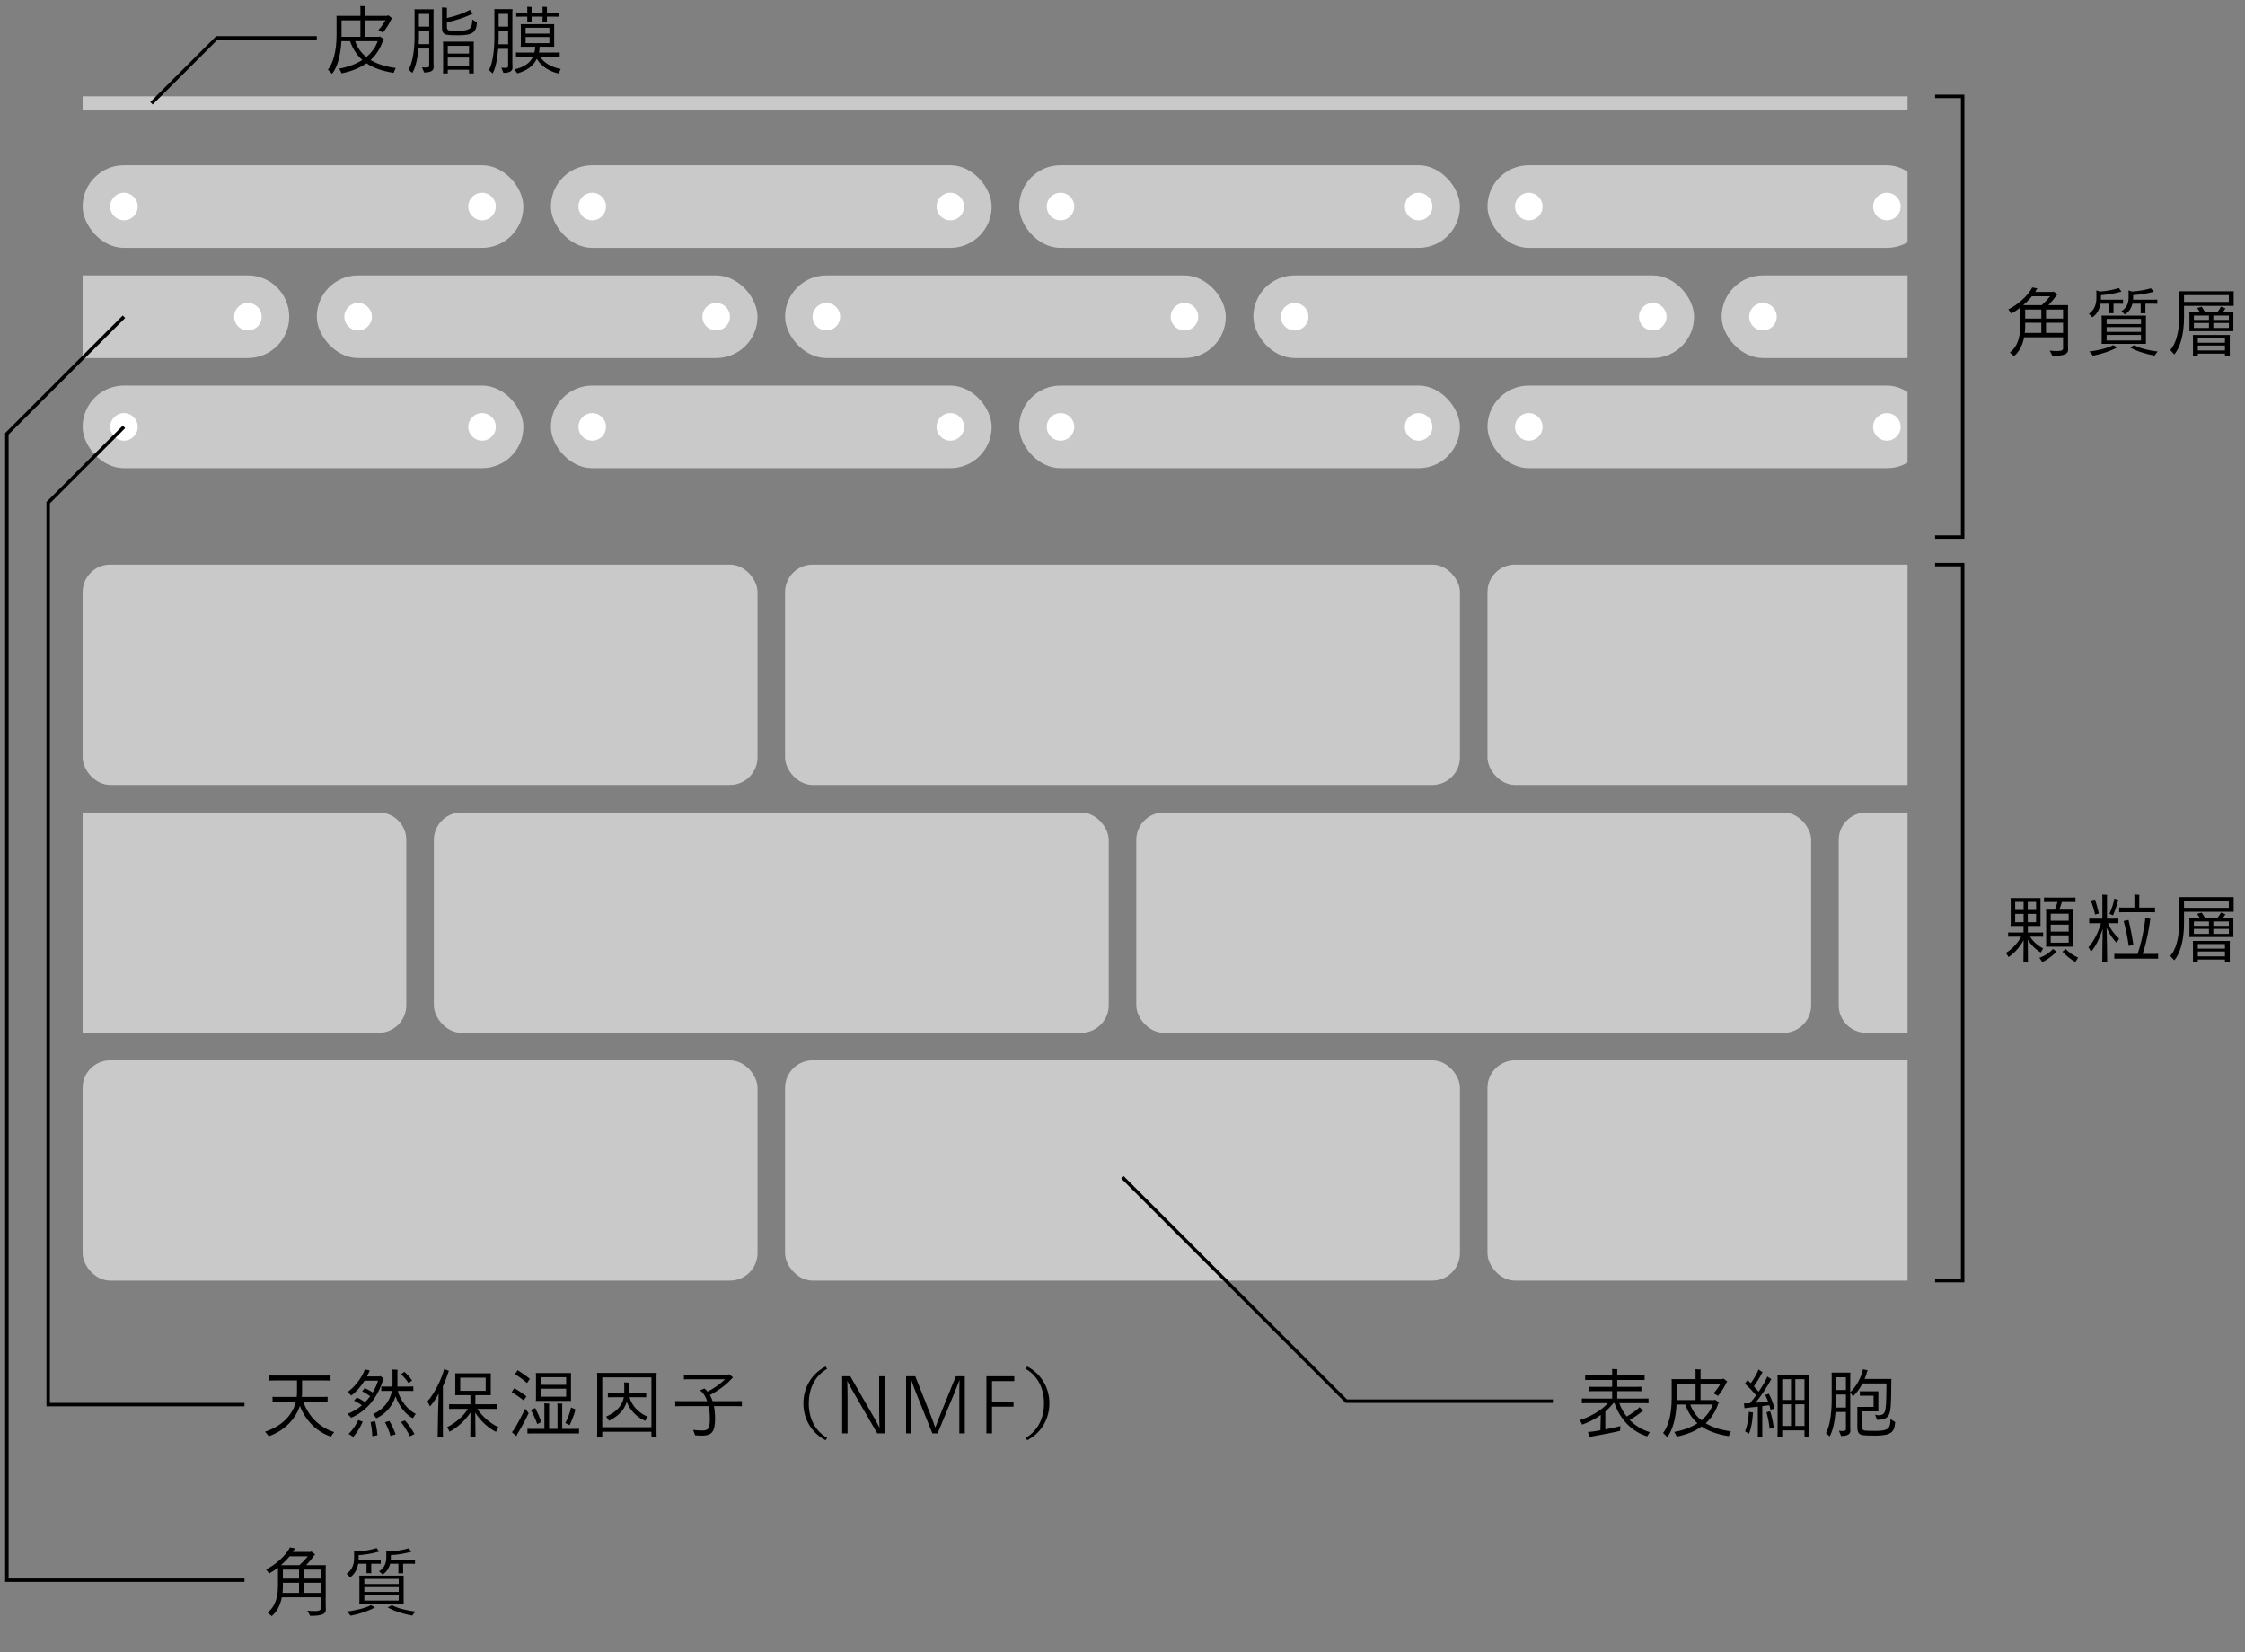 <svg width="326" height="240" viewBox="0 0 326 240" fill="none" xmlns="http://www.w3.org/2000/svg">
<rect x="0" y="0" width="326" height="240" fill="#808080" stroke="none"/>
<g clip-path="url(#clip0_1240_2955)">
<g clip-path="url(#clip1_1240_2955)">
<rect x="12" y="24" width="64" height="12" rx="6" fill="#C9C9C9"/>
<circle cx="18" cy="30" r="2" fill="white"/>
<circle cx="70" cy="30" r="2" fill="white"/>
<rect x="12" y="56" width="64" height="12" rx="6" fill="#C9C9C9"/>
<rect x="46" y="40" width="64" height="12" rx="6" fill="#C9C9C9"/>
<circle cx="52" cy="46" r="2" fill="white"/>
<circle cx="104" cy="46" r="2" fill="white"/>
<path d="M12 40H36C39.314 40 42 42.686 42 46C42 49.314 39.314 52 36 52H12V40Z" fill="#C9C9C9"/>
<circle cx="36" cy="46" r="2" fill="white"/>
<rect x="80" y="24" width="64" height="12" rx="6" fill="#C9C9C9"/>
<rect x="80" y="56" width="64" height="12" rx="6" fill="#C9C9C9"/>
<rect x="114" y="40" width="64" height="12" rx="6" fill="#C9C9C9"/>
<circle cx="120" cy="46" r="2" fill="white"/>
<circle cx="172" cy="46" r="2" fill="white"/>
<rect x="148" y="24" width="64" height="12" rx="6" fill="#C9C9C9"/>
<rect x="148" y="56" width="64" height="12" rx="6" fill="#C9C9C9"/>
<rect x="182" y="40" width="64" height="12" rx="6" fill="#C9C9C9"/>
<circle cx="188" cy="46" r="2" fill="white"/>
<circle cx="240" cy="46" r="2" fill="white"/>
<rect x="216" y="24" width="64" height="12" rx="6" fill="#C9C9C9"/>
<rect x="216" y="56" width="64" height="12" rx="6" fill="#C9C9C9"/>
<circle cx="222" cy="62" r="2" fill="white"/>
<circle cx="154" cy="62" r="2" fill="white"/>
<circle cx="86" cy="62" r="2" fill="white"/>
<circle cx="18" cy="62" r="2" fill="white"/>
<circle cx="274" cy="62" r="2" fill="white"/>
<circle cx="206" cy="62" r="2" fill="white"/>
<circle cx="138" cy="62" r="2" fill="white"/>
<circle cx="70" cy="62" r="2" fill="white"/>
<rect x="250" y="40" width="64" height="12" rx="6" fill="#C9C9C9"/>
<circle cx="256" cy="46" r="2" fill="white"/>
<circle cx="222" cy="30" r="2" fill="white"/>
<circle cx="154" cy="30" r="2" fill="white"/>
<circle cx="86" cy="30" r="2" fill="white"/>
<circle cx="274" cy="30" r="2" fill="white"/>
<circle cx="206" cy="30" r="2" fill="white"/>
<circle cx="138" cy="30" r="2" fill="white"/>
<rect x="12" y="14" width="302" height="2" fill="#C9C9C9"/>
</g>
<g clip-path="url(#clip2_1240_2955)">
<rect x="12" y="82" width="98" height="32" rx="4" fill="#C9C9C9"/>
<rect x="12" y="154" width="98" height="32" rx="4" fill="#C9C9C9"/>
<path d="M12 118H55C57.209 118 59 119.791 59 122V146C59 148.209 57.209 150 55 150H12V118Z" fill="#C9C9C9"/>
<rect x="114" y="82" width="98" height="32" rx="4" fill="#C9C9C9"/>
<rect x="114" y="154" width="98" height="32" rx="4" fill="#C9C9C9"/>
<rect x="63" y="118" width="98" height="32" rx="4" fill="#C9C9C9"/>
<rect x="216" y="82" width="98" height="32" rx="4" fill="#C9C9C9"/>
<rect x="216" y="154" width="98" height="32" rx="4" fill="#C9C9C9"/>
<rect x="165" y="118" width="98" height="32" rx="4" fill="#C9C9C9"/>
<path d="M267 122C267 119.791 268.791 118 271 118H314V150H271C268.791 150 267 148.209 267 146V122Z" fill="#C9C9C9"/>
</g>
<path d="M22 15L31.5 5.5H46" stroke="black" stroke-width="0.5"/>
<path d="M57.461 9.879C55.998 9.681 54.766 9.296 53.809 8.713C54.667 7.943 55.272 6.964 55.657 5.776C55.701 5.765 55.734 5.743 55.767 5.732C55.547 5.534 55.272 5.358 55.151 5.281L55.085 5.347H53.061V2.96H55.965C55.657 3.51 55.272 4.038 54.931 4.357C55.173 4.489 55.525 4.676 55.591 4.742C55.998 4.28 56.537 3.433 56.867 2.718C56.9 2.696 56.933 2.685 56.966 2.674C56.746 2.476 56.471 2.289 56.339 2.201L56.251 2.3H53.061V1.211C53.061 1.134 53.072 0.991 53.083 0.903C52.918 0.892 52.478 0.87 52.313 0.87C52.324 0.958 52.335 1.145 52.335 1.2V2.3H48.848C48.859 2.366 48.87 2.476 48.87 2.531V5.039C48.87 7.459 48.364 9.208 47.616 10.121C47.792 10.286 48.067 10.539 48.21 10.726C48.947 9.846 49.464 8.119 49.574 5.985H50.828C51.246 7.107 51.807 8.009 52.61 8.713C51.686 9.307 50.542 9.736 49.244 9.967C49.365 10.176 49.552 10.506 49.607 10.649C51.07 10.352 52.258 9.868 53.215 9.186C54.205 9.868 55.492 10.319 57.153 10.583C57.23 10.418 57.373 10.077 57.461 9.879ZM49.596 5.083V2.96H52.335V5.347H49.596V5.083ZM51.565 5.985H54.843C54.513 6.898 53.941 7.668 53.193 8.284C52.445 7.69 51.895 6.931 51.565 5.985ZM68.582 2.839C68.56 3.653 68.45 3.972 68.164 4.181C67.856 4.379 67.416 4.456 66.679 4.456C65.656 4.456 65.348 4.434 65.183 4.412C65.029 4.357 64.897 4.269 64.897 3.994V3.246C66.283 2.949 67.372 2.575 68.494 2.058C68.527 2.047 68.604 2.025 68.659 2.014C68.505 1.805 68.362 1.618 68.23 1.431C67.471 1.882 66.118 2.366 64.897 2.619V1.266C64.897 1.222 64.908 1.156 64.919 1.134C64.71 1.112 64.369 1.09 64.171 1.079C64.171 1.112 64.182 1.189 64.182 1.244V3.961C64.182 4.5 64.292 4.775 64.545 4.929C64.732 5.061 65.073 5.127 66.591 5.127C68.725 5.127 69.187 4.621 69.253 3.246C69.077 3.147 68.769 2.949 68.582 2.839ZM62.972 1.354H60.178C60.189 1.42 60.2 1.519 60.2 1.563V5.303C60.2 7.558 59.837 9.263 59.32 10.121C59.496 10.264 59.749 10.484 59.87 10.583C60.299 9.89 60.629 8.625 60.761 7.052H62.323V9.01V9.538C62.323 9.714 62.246 9.802 61.828 9.802C61.597 9.802 61.333 9.78 61.278 9.769C61.366 10 61.52 10.363 61.586 10.528C62.609 10.528 62.972 10.242 62.972 9.747C62.972 9.67 62.95 9.153 62.95 9.01V1.827C62.95 1.673 62.961 1.519 62.972 1.354ZM62.323 2.025V3.873H60.827V2.025H62.323ZM60.805 6.414C60.827 6.062 60.838 5.699 60.838 5.325V4.522H62.323V6.414H60.805ZM68.802 6.051H64.325C64.336 6.172 64.347 6.293 64.347 6.425V10.297C64.347 10.429 64.336 10.561 64.325 10.671H65.018V10.132H68.109V10.671H68.802L68.791 10.297V6.425C68.791 6.293 68.791 6.183 68.802 6.051ZM68.109 6.656V7.778H65.018V6.656H68.109ZM65.018 9.527V8.361H68.109V9.527H65.018ZM76.568 2.421V2.894C76.568 2.993 76.568 3.092 76.557 3.18H77.217C77.206 3.092 77.195 3.004 77.195 2.894V2.421H78.79V2.894C78.79 2.993 78.779 3.092 78.768 3.18H79.439C79.428 3.092 79.417 3.004 79.417 2.894V2.421H80.583C80.836 2.421 81.012 2.421 81.232 2.432V1.827C81.012 1.849 80.836 1.849 80.583 1.849H79.417V1.266C79.417 1.2 79.417 1.09 79.428 1.013C79.296 0.991 78.911 0.98 78.779 0.98C78.79 1.079 78.79 1.178 78.79 1.266V1.849H77.195V1.266C77.195 1.2 77.195 1.09 77.206 1.013C77.074 0.991 76.689 0.98 76.557 0.98C76.568 1.079 76.568 1.178 76.568 1.266V1.849H75.589C75.347 1.849 75.171 1.849 74.962 1.827V2.432C75.171 2.421 75.347 2.421 75.589 2.421H76.568ZM74.423 1.332H71.772C71.783 1.398 71.794 1.486 71.794 1.541V5.325C71.794 7.613 71.475 9.318 71.002 10.176C71.178 10.33 71.42 10.55 71.53 10.671C71.926 9.956 72.223 8.68 72.344 7.096H73.785V9.065V9.604C73.785 9.78 73.708 9.857 73.312 9.857C73.092 9.857 72.85 9.835 72.795 9.824C72.883 10.055 73.037 10.418 73.103 10.583C74.06 10.583 74.423 10.297 74.423 9.813C74.423 9.736 74.401 9.219 74.401 9.065V1.805C74.401 1.651 74.412 1.497 74.423 1.332ZM73.785 2.014V3.873H72.41V2.014H73.785ZM78.427 8.229H80.627C80.88 8.229 81.078 8.229 81.276 8.24V7.613C81.067 7.635 80.88 7.635 80.627 7.635H78.262C78.317 7.371 78.35 7.085 78.361 6.788H80.484L80.473 6.469V3.829C80.473 3.719 80.473 3.62 80.484 3.51H75.611C75.622 3.609 75.633 3.719 75.633 3.829V6.469C75.633 6.59 75.622 6.689 75.611 6.788H77.712C77.701 7.096 77.668 7.382 77.602 7.635H75.578C75.325 7.635 75.138 7.635 74.929 7.613V8.24C75.149 8.229 75.325 8.229 75.578 8.229H77.404C76.942 9.219 76.007 9.769 74.72 10.077C74.841 10.242 75.017 10.506 75.116 10.66C76.535 10.264 77.47 9.538 77.954 8.537C78.548 9.571 79.67 10.352 81.133 10.682C81.177 10.561 81.32 10.22 81.419 10.011C80.044 9.758 78.966 9.109 78.427 8.229ZM79.78 4.038V4.885H76.326V4.038H79.78ZM72.388 6.436C72.399 6.084 72.41 5.721 72.41 5.347V4.533H73.785V6.436H72.388ZM76.326 5.369H79.78V6.271H76.326V5.369Z" fill="black"/>
<path d="M44.05 203.589H46.778C47.097 203.589 47.328 203.589 47.57 203.6V202.863C47.328 202.885 47.097 202.885 46.778 202.885H43.83C43.852 202.676 43.863 202.456 43.863 202.247V200.498H47.141C47.493 200.498 47.746 200.498 47.999 200.52V199.761C47.746 199.783 47.493 199.783 47.141 199.783H39.903C39.562 199.783 39.298 199.783 39.056 199.761V200.52C39.298 200.498 39.562 200.498 39.903 200.498H43.126V202.192C43.126 202.423 43.115 202.654 43.082 202.885H40.354C40.035 202.885 39.815 202.885 39.573 202.863V203.6C39.815 203.589 40.035 203.589 40.354 203.589H42.961C42.444 205.646 40.805 207.186 38.484 207.934C38.66 208.11 38.902 208.407 39.023 208.594C41.223 207.835 42.884 206.185 43.544 204.194C44.38 206.317 45.931 207.923 48.043 208.649C48.142 208.473 48.384 208.165 48.527 207.989C46.47 207.362 44.787 205.745 44.05 203.589ZM55.743 200.234C55.545 200.069 55.314 199.904 55.204 199.838L55.138 199.915H53.29C53.422 199.662 53.543 199.398 53.653 199.134L53.697 199.046L52.982 198.892C52.553 200.146 51.387 201.554 50.463 202.181C50.639 202.324 50.892 202.566 51.013 202.676C51.651 202.225 52.355 201.444 52.938 200.531H54.896C54.72 201.114 54.456 201.697 54.115 202.236C53.708 201.961 53.246 201.73 52.949 201.609L52.597 202.071C52.883 202.214 53.378 202.5 53.752 202.775C53.532 203.083 53.279 203.38 53.015 203.655C52.597 203.358 52.124 203.105 51.827 202.973L51.409 203.424C51.739 203.589 52.19 203.831 52.542 204.106C51.915 204.645 51.211 205.074 50.452 205.338C50.639 205.514 50.903 205.8 50.98 205.91C53.213 204.997 54.94 202.885 55.655 200.267L55.743 200.234ZM56.997 201.004C56.997 201.136 56.997 201.257 56.986 201.378H55.908C55.71 201.378 55.545 201.378 55.369 201.367V202.027C55.545 202.016 55.71 202.016 55.908 202.016H56.909C56.601 203.6 55.6 204.755 54.17 205.382C54.313 205.558 54.544 205.833 54.643 205.987C55.952 205.404 56.975 204.249 57.437 202.808C57.943 204.249 58.933 205.448 59.945 205.987C60.022 205.855 60.231 205.547 60.363 205.349C59.263 204.799 58.141 203.479 57.767 202.016H59.483C59.681 202.016 59.835 202.016 60.022 202.027V201.367C59.835 201.378 59.681 201.378 59.483 201.378H57.701C57.712 201.268 57.712 201.147 57.712 201.037V199.189C57.712 199.134 57.723 199.002 57.734 198.947C57.58 198.925 57.151 198.914 56.975 198.914C56.986 198.991 56.997 199.134 56.997 199.189V201.004ZM59.846 200.498C59.472 199.97 58.999 199.475 58.724 199.244L58.251 199.574C58.592 199.915 59.032 200.421 59.329 200.883C59.494 200.762 59.681 200.63 59.846 200.498ZM50.617 208.253C50.815 208.385 51.112 208.572 51.299 208.693C51.904 208.011 52.443 207.043 52.674 206.482L52.014 206.24C51.838 206.757 51.211 207.714 50.617 208.253ZM58.218 206.526C58.647 207.076 59.219 207.945 59.516 208.605C59.736 208.506 59.989 208.374 60.187 208.275C59.769 207.483 59.175 206.691 58.801 206.306L58.218 206.526ZM55.908 206.559C56.15 207.032 56.546 207.901 56.7 208.539C56.942 208.462 57.206 208.385 57.448 208.319C57.173 207.527 56.799 206.779 56.546 206.383L55.908 206.559ZM53.807 206.537C53.917 207.032 54.049 207.934 54.06 208.594L54.808 208.451C54.742 207.637 54.588 206.834 54.478 206.416L53.807 206.537ZM64.312 201.356C64.62 200.685 64.906 199.948 65.148 199.178C65.159 199.145 65.181 199.123 65.192 199.101L64.499 198.837C64.103 200.366 63.058 202.445 62.057 203.545C62.189 203.765 62.354 204.095 62.442 204.271C62.871 203.798 63.3 203.138 63.696 202.423C63.63 204.216 63.564 206.988 63.564 208.198C63.564 208.374 63.553 208.55 63.542 208.715H64.334C64.323 208.55 64.312 208.374 64.312 208.198V201.356ZM69.306 204.623H71.429C71.704 204.623 71.913 204.623 72.122 204.634V203.941C71.913 203.952 71.704 203.952 71.429 203.952H69.031V202.632H71.275L71.264 202.302V199.783C71.264 199.662 71.264 199.574 71.275 199.464H66.094C66.105 199.563 66.116 199.662 66.116 199.783V202.302C66.116 202.423 66.105 202.533 66.094 202.632H68.305V203.952H65.918C65.643 203.952 65.434 203.952 65.214 203.941V204.634C65.434 204.623 65.643 204.623 65.918 204.623H67.953C67.271 205.69 66.182 206.647 64.917 207.285C65.049 207.494 65.236 207.802 65.291 207.934C66.413 207.34 67.557 206.306 68.327 205.14C68.305 206.284 68.294 208.11 68.294 208.352C68.294 208.484 68.294 208.627 68.272 208.748H69.064C69.042 208.616 69.042 208.495 69.042 208.352L69.009 205.162C69.779 206.394 70.934 207.417 72.012 207.956C72.111 207.758 72.265 207.461 72.375 207.274C71.264 206.779 70.054 205.767 69.306 204.623ZM66.831 200.091H70.527V201.994H66.831V200.091ZM76.94 200.267C76.39 199.805 75.675 199.31 75.169 199.002L74.773 199.596C75.323 199.904 75.994 200.399 76.533 200.872C76.676 200.663 76.808 200.454 76.94 200.267ZM77.809 203.468H82.924L82.913 203.105V199.772C82.913 199.651 82.913 199.541 82.924 199.42H77.809C77.82 199.519 77.831 199.651 77.831 199.772V203.105C77.831 203.237 77.82 203.347 77.809 203.468ZM82.209 200.025V201.125H78.535V200.025H82.209ZM76.445 202.797C75.906 202.379 75.147 201.873 74.674 201.62C74.531 201.84 74.421 202.005 74.3 202.203C74.828 202.5 75.51 202.962 76.049 203.402C76.203 203.171 76.313 203.006 76.445 202.797ZM78.535 202.852V201.697H82.209V202.852H78.535ZM83.342 207.527H81.637V204.15C81.637 204.073 81.648 203.941 81.659 203.864C81.516 203.853 81.098 203.831 80.933 203.831C80.944 203.919 80.955 204.095 80.955 204.15V207.527H79.734V204.139C79.734 204.062 79.745 203.93 79.756 203.853C79.613 203.842 79.195 203.82 79.03 203.82C79.041 203.908 79.052 204.084 79.052 204.139V207.527H77.314C77.028 207.527 76.808 207.527 76.588 207.505V208.198C76.819 208.187 77.028 208.187 77.314 208.187H83.342C83.639 208.187 83.848 208.187 84.079 208.198V207.505C83.848 207.527 83.639 207.527 83.342 207.527ZM82.088 206.68C82.308 206.779 82.495 206.878 82.726 206.988C83.023 206.35 83.397 205.393 83.529 204.843L83.606 204.722C83.375 204.612 83.144 204.513 82.913 204.414C82.858 204.942 82.418 206.086 82.088 206.68ZM78.612 206.537C78.37 205.866 77.996 205.019 77.721 204.502C77.512 204.59 77.27 204.689 77.083 204.777C77.38 205.305 77.776 206.141 78.018 206.834C78.205 206.735 78.414 206.625 78.612 206.537ZM76.258 204.59C75.961 205.239 75.136 206.878 74.575 207.714L74.333 208L74.982 208.583C75.048 208.429 75.125 208.242 75.191 208.154C75.675 207.406 76.445 205.954 76.764 205.239L76.258 204.59ZM95.332 199.97C95.332 199.783 95.343 199.596 95.354 199.398H86.697C86.708 199.585 86.719 199.783 86.719 199.97V208.165C86.719 208.352 86.708 208.561 86.697 208.748H87.456V207.945H94.595V208.748H95.354L95.332 208.165V199.97ZM87.456 207.285V200.047H94.595V207.285H87.456ZM91.405 202.929H93.231C93.462 202.929 93.649 202.929 93.836 202.94V202.258C93.649 202.269 93.462 202.269 93.231 202.269H91.306C91.339 201.851 91.35 201.378 91.35 200.905C91.35 200.872 91.361 200.839 91.361 200.817L90.635 200.773C90.657 201.257 90.657 201.818 90.646 202.269H88.875C88.644 202.269 88.468 202.269 88.27 202.258V202.94C88.468 202.929 88.644 202.929 88.875 202.929H90.591C90.272 204.414 89.238 205.206 88.017 205.745C88.149 205.932 88.347 206.207 88.424 206.35C89.524 205.811 90.58 204.997 91.009 203.611C91.559 204.964 92.549 205.855 93.682 206.361C93.759 206.207 93.946 205.932 94.056 205.756C92.901 205.294 91.823 204.348 91.405 202.929ZM106.838 203.501H103.483C103.373 203.171 103.241 202.874 103.087 202.61C104.297 201.994 105.573 201.048 106.343 200.124L106.475 200.069C106.244 199.86 105.958 199.662 105.815 199.574C105.793 199.596 105.771 199.629 105.738 199.651H99.996C99.721 199.651 99.534 199.651 99.314 199.629V200.344C99.534 200.322 99.721 200.322 99.996 200.322H105.287C104.605 200.993 103.604 201.708 102.746 202.115C102.625 201.961 102.482 201.829 102.339 201.708L102.295 201.675L101.624 201.928C102.086 202.236 102.449 202.797 102.691 203.501H98.951C98.577 203.501 98.313 203.501 98.049 203.49V204.238C98.313 204.227 98.577 204.227 98.951 204.227H102.9C103.01 204.766 103.076 205.371 103.076 205.998C103.076 207.626 102.812 207.758 101.833 207.758C101.327 207.758 100.667 207.67 100.645 207.67C100.755 207.934 100.898 208.319 100.942 208.462C100.964 208.462 101.492 208.506 101.921 208.506C103.351 208.506 103.835 207.956 103.835 206.042C103.835 205.382 103.78 204.777 103.67 204.227H106.838C107.201 204.227 107.476 204.227 107.729 204.238V203.49C107.465 203.501 107.201 203.501 106.838 203.501ZM117.442 203.82C117.442 201.774 118.256 199.871 120.115 198.804L119.873 198.463C117.717 199.607 116.661 201.686 116.661 203.82C116.661 205.954 117.717 208.022 119.873 209.177L120.115 208.836C118.256 207.769 117.442 205.866 117.442 203.82ZM127.386 208.176H128.442V199.882H127.661V204.656C127.661 205.47 127.683 206.735 127.716 207.318H127.694C127.43 206.768 126.902 205.822 126.495 205.151L123.47 199.882H122.293V208.176H123.074V202.918C123.074 202.214 123.052 201.103 123.03 200.597H123.052C123.327 201.147 123.767 201.95 124.262 202.786L127.386 208.176ZM139.306 208.176H140.098V199.882H138.8L136.622 205.261C136.391 205.811 136.083 206.614 135.83 207.307H135.797C135.555 206.614 135.291 205.888 135.038 205.261L132.904 199.882H131.573V208.176H132.343V202.445C132.343 201.994 132.343 201.059 132.321 200.476H132.343C132.519 200.993 132.871 201.939 133.036 202.335L135.39 208.176H136.149L138.602 202.269C138.756 201.884 139.119 201.004 139.306 200.476H139.328C139.306 201.048 139.306 202.06 139.306 202.445V208.176ZM143.239 208.176H144.053V204.304H147.177V203.611H144.053V200.586H147.287V199.882H143.239V208.176ZM151.603 203.82C151.603 205.866 150.789 207.769 148.93 208.836L149.172 209.177C151.328 208.033 152.384 205.954 152.384 203.82C152.384 201.686 151.328 199.618 149.172 198.463L148.93 198.804C150.789 199.871 151.603 201.774 151.603 203.82Z" fill="black"/>
<path d="M236.656 206.24C237.305 205.866 238.097 205.294 238.504 204.942C238.548 204.92 238.581 204.898 238.614 204.887L238.064 204.37C237.8 204.722 236.876 205.36 236.216 205.734C235.765 205.173 235.402 204.513 235.138 203.787H238.504C238.878 203.787 239.131 203.787 239.384 203.809V203.116C239.131 203.127 238.878 203.127 238.504 203.127H234.841V202.049H237.613C237.91 202.049 238.13 202.049 238.35 202.06V201.411C238.13 201.422 237.91 201.422 237.613 201.422H234.841V200.421H238.009C238.339 200.421 238.57 200.421 238.812 200.432V199.761C238.57 199.772 238.339 199.772 238.009 199.772H234.841V199.167C234.841 199.09 234.852 198.947 234.863 198.87C234.698 198.848 234.258 198.826 234.082 198.826C234.093 198.925 234.104 199.101 234.104 199.167V199.772H231.002C230.672 199.772 230.43 199.772 230.188 199.761V200.432C230.43 200.421 230.672 200.421 231.002 200.421H234.104V201.422H231.431C231.134 201.422 230.914 201.422 230.694 201.411V202.06C230.914 202.049 231.134 202.049 231.431 202.049H234.104V203.127H230.584C230.221 203.127 229.968 203.127 229.704 203.116V203.809C229.968 203.787 230.221 203.787 230.584 203.787H233.499C232.564 204.843 230.892 205.8 229.407 206.251C229.517 206.46 229.693 206.757 229.748 206.911C230.694 206.592 231.629 206.097 232.454 205.503C232.432 206.163 232.41 207.164 232.399 207.725C231.871 207.824 231.387 207.901 231.079 207.934L230.606 207.967L230.76 208.715L231.178 208.627C232.212 208.451 234.588 207.989 235.248 207.813C235.248 207.747 235.281 207.395 235.303 207.12C234.94 207.23 234.027 207.428 233.114 207.593V204.997C233.565 204.612 233.961 204.205 234.28 203.787H234.445C235.237 206.119 236.92 207.901 239.186 208.616C239.263 208.473 239.45 208.187 239.571 208C238.438 207.659 237.448 207.054 236.656 206.24ZM251.341 207.879C249.878 207.681 248.646 207.296 247.689 206.713C248.547 205.943 249.152 204.964 249.537 203.776C249.581 203.765 249.614 203.743 249.647 203.732C249.427 203.534 249.152 203.358 249.031 203.281L248.965 203.347H246.941V200.96H249.845C249.537 201.51 249.152 202.038 248.811 202.357C249.053 202.489 249.405 202.676 249.471 202.742C249.878 202.28 250.417 201.433 250.747 200.718C250.78 200.696 250.813 200.685 250.846 200.674C250.626 200.476 250.351 200.289 250.219 200.201L250.131 200.3H246.941V199.211C246.941 199.134 246.952 198.991 246.963 198.903C246.798 198.892 246.358 198.87 246.193 198.87C246.204 198.958 246.215 199.145 246.215 199.2V200.3H242.728C242.739 200.366 242.75 200.476 242.75 200.531V203.039C242.75 205.459 242.244 207.208 241.496 208.121C241.672 208.286 241.947 208.539 242.09 208.726C242.827 207.846 243.344 206.119 243.454 203.985H244.708C245.126 205.107 245.687 206.009 246.49 206.713C245.566 207.307 244.422 207.736 243.124 207.967C243.245 208.176 243.432 208.506 243.487 208.649C244.95 208.352 246.138 207.868 247.095 207.186C248.085 207.868 249.372 208.319 251.033 208.583C251.11 208.418 251.253 208.077 251.341 207.879ZM243.476 203.083V200.96H246.215V203.347H243.476V203.083ZM245.445 203.985H248.723C248.393 204.898 247.821 205.668 247.073 206.284C246.325 205.69 245.775 204.931 245.445 203.985ZM256.324 202.599C256.467 202.863 256.61 203.193 256.742 203.545C256.28 203.6 255.565 203.677 254.916 203.743C255.774 202.698 256.665 201.345 257.127 200.443L257.226 200.311L256.643 199.926C256.434 200.443 255.95 201.29 255.378 202.126C255.169 201.884 254.916 201.62 254.685 201.356C255.092 200.773 255.543 200.069 255.862 199.42C255.895 199.376 255.917 199.332 255.95 199.299L255.356 198.903C255.191 199.387 254.685 200.289 254.234 200.894L253.772 200.443L253.376 200.96C253.926 201.444 254.498 202.049 255.015 202.654C254.707 203.072 254.388 203.479 254.102 203.809C253.959 203.82 253.827 203.831 253.728 203.831C253.53 203.831 253.354 203.831 253.244 203.82L253.321 204.524C253.453 204.502 253.629 204.48 253.717 204.469C254.069 204.436 254.652 204.37 255.257 204.304V208.319C255.257 208.451 255.257 208.594 255.235 208.715H255.928C255.906 208.594 255.906 208.462 255.906 208.319V204.227C256.302 204.183 256.665 204.139 256.929 204.095C256.995 204.326 257.05 204.546 257.094 204.755C257.303 204.689 257.512 204.623 257.688 204.557C257.468 203.754 257.105 202.863 256.852 202.423L256.324 202.599ZM262.715 200.223C262.715 200.058 262.726 199.871 262.737 199.684H258.106C258.117 199.86 258.128 200.058 258.128 200.223V208.088C258.128 208.275 258.117 208.462 258.106 208.638H258.799V207.747H262.033V208.638H262.737L262.715 208.088V200.223ZM260.075 200.311V203.325H258.799V200.311H260.075ZM262.033 200.311V203.325H260.702V200.311H262.033ZM258.799 207.098V203.952H260.075V207.098H258.799ZM260.702 207.098V203.952H262.033V207.098H260.702ZM256.511 205.118C256.687 205.712 256.907 206.724 256.962 207.516L257.578 207.329C257.435 206.372 257.226 205.448 257.039 204.964L256.511 205.118ZM253.409 207.901C253.596 208 253.86 208.154 253.992 208.22C254.289 207.395 254.465 206.559 254.542 205.338C254.553 205.261 254.575 205.195 254.575 205.162C254.344 205.118 254.146 205.085 253.959 205.041C253.904 206.24 253.706 207.142 253.409 207.901ZM273.935 200.927C273.924 203.996 273.847 204.612 273.715 204.986C273.583 205.36 273.319 205.547 272.802 205.547C272.604 205.547 272.439 205.514 272.285 205.459C272.384 205.723 272.538 206.119 272.571 206.218C273.682 206.218 274.166 205.877 274.364 205.316C274.54 204.799 274.639 204.007 274.639 200.509C274.639 200.454 274.65 200.344 274.661 200.278H270.767C270.921 199.904 271.064 199.508 271.163 199.101C271.185 199.068 271.196 199.035 271.218 199.013C270.998 198.958 270.723 198.914 270.525 198.87C270.294 200.069 269.502 201.444 268.677 202.203V199.827C268.677 199.673 268.688 199.519 268.699 199.354H265.96C265.971 199.42 265.982 199.519 265.982 199.563V203.314C265.982 205.58 265.641 207.285 265.146 208.143C265.322 208.286 265.564 208.506 265.685 208.616C266.103 207.923 266.411 206.647 266.543 205.074H268.05V207.032V207.571C268.05 207.747 267.973 207.835 267.566 207.835C267.379 207.835 267.148 207.813 267.027 207.791L267.346 208.561C268.336 208.561 268.699 208.264 268.699 207.78C268.699 207.692 268.677 207.186 268.677 207.032V202.247C268.82 202.412 268.996 202.665 269.073 202.819C269.601 202.313 270.074 201.664 270.459 200.927H273.935ZM268.05 200.036V201.884H266.609V200.036H268.05ZM274.518 206.108C274.507 206.955 274.386 207.318 274.045 207.538C273.693 207.747 273.22 207.813 272.395 207.813C271.251 207.813 270.965 207.802 270.778 207.769C270.525 207.703 270.404 207.615 270.404 207.241V204.986H272.769L272.758 204.667V202.379C272.758 202.269 272.758 202.17 272.769 202.071H270.47C270.338 202.071 270.217 202.071 270.074 202.06V202.72C270.217 202.709 270.338 202.709 270.47 202.709H272.065V204.337H269.689C269.7 204.381 269.711 204.447 269.711 204.491V207.208C269.711 207.868 269.832 208.143 270.096 208.297C270.294 208.44 270.635 208.506 272.307 208.506C274.617 208.506 275.112 208 275.2 206.537C275.024 206.438 274.716 206.229 274.518 206.108ZM266.587 204.436C266.598 204.084 266.609 203.71 266.609 203.336V202.533H268.05V204.436H266.587Z" fill="black"/>
<path d="M300.295 44.752C300.295 44.598 300.306 44.477 300.317 44.323H297.457C297.875 43.883 298.337 43.322 298.656 42.849C298.711 42.827 298.755 42.816 298.788 42.794C298.568 42.596 298.315 42.409 298.183 42.321L298.117 42.398H295.521C295.62 42.255 295.708 42.112 295.785 41.969C295.807 41.936 295.829 41.903 295.851 41.881L295.103 41.749C294.454 43.036 292.892 44.323 291.638 44.939C291.77 45.115 291.979 45.379 292.067 45.544C292.485 45.313 292.925 45.027 293.365 44.675V47.315C293.365 49.174 292.859 50.428 291.858 51.209C292.045 51.363 292.32 51.594 292.452 51.715C293.156 51.165 293.684 50.208 293.926 48.987H299.58V50.164V50.593C299.58 50.824 299.426 50.989 298.667 50.989C298.227 50.989 297.732 50.934 297.633 50.923C297.754 51.132 297.941 51.495 298.04 51.682C299.833 51.682 300.317 51.407 300.317 50.736C300.317 50.637 300.295 50.285 300.295 50.164V44.752ZM295.048 43.036H297.699C297.336 43.487 296.863 43.982 296.478 44.323H293.794C294.245 43.927 294.674 43.498 295.048 43.036ZM294.08 44.961H296.423V46.27H294.08V44.961ZM299.58 46.27H297.105V44.961H299.58V46.27ZM294.08 47.359V46.875H296.423V48.349H294.025C294.058 48.03 294.08 47.7 294.08 47.359ZM297.105 48.349V46.875H299.58V48.349H297.105ZM303.826 46.094C304.431 45.698 304.86 45.016 305.014 44.114H306.224V45.225C306.224 45.313 306.224 45.423 306.202 45.489H306.917C306.906 45.412 306.906 45.324 306.906 45.225V44.114H307.841C307.995 44.114 308.127 44.114 308.292 44.125V43.52C308.127 43.531 307.995 43.531 307.841 43.531H305.08V43.322V42.871C306.103 42.794 307.005 42.64 307.863 42.398L308.061 42.354C307.94 42.178 307.808 42.002 307.687 41.837C307.027 42.046 305.96 42.277 304.959 42.343L304.409 42.178C304.42 42.277 304.42 42.519 304.42 42.585V43.278C304.42 44.433 303.98 45.115 303.331 45.577C303.496 45.72 303.727 45.951 303.826 46.094ZM309.095 43.234C309.095 44.213 308.666 44.818 308.039 45.214C308.204 45.346 308.446 45.555 308.556 45.676C309.084 45.357 309.48 44.807 309.656 44.114H310.855V45.225C310.855 45.313 310.855 45.423 310.833 45.5H311.548C311.537 45.412 311.537 45.335 311.537 45.225V44.114H312.791C312.956 44.114 313.099 44.114 313.264 44.125V43.52C313.099 43.531 312.956 43.531 312.791 43.531H309.744C309.755 43.443 309.755 43.366 309.755 43.278V42.86C310.822 42.805 311.647 42.651 312.56 42.42L312.758 42.376C312.626 42.211 312.472 42.013 312.34 41.87C311.669 42.079 310.569 42.277 309.623 42.343L309.084 42.178C309.095 42.277 309.095 42.519 309.095 42.585V43.234ZM311.625 45.841H305.168C305.179 45.951 305.19 46.061 305.19 46.193V49.592C305.19 49.713 305.179 49.834 305.168 49.944H311.625L311.614 49.592V46.193C311.614 46.061 311.614 45.951 311.625 45.841ZM310.899 46.314V47.062H305.905V46.314H310.899ZM310.899 47.513V48.206H305.905V47.513H310.899ZM305.905 49.46V48.646H310.899V49.46H305.905ZM303.397 51.044C303.562 51.242 303.815 51.517 303.925 51.66C305.234 51.407 306.576 50.956 307.456 50.45L306.851 50.131C306.224 50.505 304.607 50.923 303.397 51.044ZM309.931 50.142L309.282 50.45C310.272 51.011 311.57 51.407 312.868 51.649C312.956 51.495 313.176 51.231 313.319 51.055C312.131 50.934 310.646 50.56 309.931 50.142ZM324.352 42.585C324.352 42.464 324.352 42.387 324.363 42.299H316.432C316.432 42.376 316.443 42.475 316.443 42.53V46.083C316.443 48.338 315.926 49.966 315.145 50.846L315.728 51.473C316.586 50.516 317.147 48.525 317.147 46.116V44.422H324.363L324.352 44.136V42.585ZM317.147 43.85V42.871H323.648V43.85H317.147ZM324.319 45.379H322.746C322.878 45.214 322.999 45.049 323.098 44.873C323.109 44.851 323.142 44.796 323.164 44.774L322.493 44.543C322.405 44.774 322.174 45.104 321.954 45.379H320.227C320.073 45.093 319.853 44.752 319.71 44.554C319.457 44.62 319.27 44.664 319.039 44.73C319.182 44.906 319.336 45.148 319.468 45.379H317.906C317.917 45.467 317.928 45.555 317.928 45.676V47.799C317.928 47.909 317.917 48.008 317.906 48.096H324.319L324.308 47.799V45.676C324.308 45.555 324.308 45.467 324.319 45.379ZM320.766 45.83V46.468H318.577V45.83H320.766ZM323.659 45.83V46.468H321.404V45.83H323.659ZM318.577 47.634V46.908H320.766V47.634H318.577ZM321.404 47.634V46.908H323.659V47.634H321.404ZM323.802 48.657H318.423C318.434 48.745 318.445 48.855 318.445 48.976V51.418C318.445 51.539 318.434 51.638 318.423 51.737H319.149V51.363H323.087V51.737H323.802L323.791 51.418V48.976C323.791 48.855 323.791 48.756 323.802 48.657ZM323.087 49.108V49.779H319.149V49.108H323.087ZM319.149 50.901V50.186H323.087V50.901H319.149Z" fill="black"/>
<path d="M298.766 131.003C298.678 131.355 298.535 131.784 298.392 132.125H297.105C297.116 132.246 297.127 132.378 297.127 132.521V137.097C297.127 137.229 297.116 137.372 297.105 137.493H301.065L301.054 137.097V132.521C301.054 132.378 301.054 132.257 301.065 132.125H299.03C299.173 131.751 299.316 131.333 299.404 131.003H300.845C301.043 131.003 301.208 131.003 301.384 131.014V130.354C301.208 130.365 301.043 130.365 300.845 130.365H297.347C297.16 130.365 296.995 130.365 296.808 130.354V131.014C296.995 131.003 297.16 131.003 297.347 131.003H298.766ZM296.346 138.34C296.412 138.219 296.577 137.933 296.687 137.757C295.972 137.383 295.246 136.767 294.784 136.041H296.115C296.324 136.041 296.489 136.041 296.687 136.052V135.425C296.489 135.436 296.324 135.436 296.115 135.436H294.465V134.49H296.313L296.302 134.149V130.783C296.302 130.662 296.302 130.552 296.313 130.431H291.957C291.968 130.552 291.979 130.662 291.979 130.783V134.149C291.979 134.27 291.968 134.391 291.957 134.49H293.838V135.436H292.166C291.957 135.436 291.792 135.436 291.605 135.425V136.052C291.792 136.041 291.957 136.041 292.166 136.041H293.497C292.991 136.998 292.089 137.944 291.264 138.406C291.396 138.571 291.594 138.846 291.66 139C292.474 138.483 293.31 137.548 293.849 136.547C293.838 137.427 293.827 138.846 293.827 139.341C293.827 139.462 293.827 139.594 293.805 139.693H294.498C294.476 139.583 294.476 139.473 294.476 139.341C294.476 138.824 294.465 137.328 294.454 136.459C294.938 137.273 295.653 137.944 296.346 138.34ZM293.849 130.992V132.169H292.628V130.992H293.849ZM295.664 132.169H294.454V130.992H295.664V132.169ZM300.394 133.731H297.787V132.708H300.394V133.731ZM292.628 132.73H293.849V133.94H292.628V132.73ZM294.454 133.94V132.73H295.664V133.94H294.454ZM297.787 134.292H300.394V135.304H297.787V134.292ZM297.787 136.91V135.854H300.394V136.91H297.787ZM296.137 139.11L296.566 139.726C297.38 139.363 298.106 138.758 298.634 138.208L298.117 137.823C297.688 138.329 296.929 138.846 296.137 139.11ZM299.976 137.834L299.492 138.219C299.943 138.714 300.614 139.297 301.362 139.715C301.516 139.484 301.626 139.308 301.769 139.088C301.087 138.802 300.372 138.285 299.976 137.834ZM312.351 132.488C312.571 132.488 312.736 132.488 312.934 132.499V131.806C312.736 131.817 312.571 131.817 312.351 131.817H310.646V130.222C310.646 130.156 310.657 130.024 310.668 129.958C310.514 129.947 310.085 129.925 309.92 129.925C309.931 130.013 309.942 130.167 309.942 130.211V131.817H308.314C308.094 131.817 307.918 131.817 307.731 131.806V132.499C307.918 132.488 308.094 132.488 308.314 132.488H312.351ZM305.905 134.765C306.323 135.678 306.873 136.492 307.39 136.943C307.456 136.789 307.599 136.492 307.72 136.316C307.17 135.865 306.477 134.985 306.092 134.083H307.093C307.28 134.083 307.434 134.083 307.61 134.094V133.412C307.434 133.423 307.28 133.423 307.093 133.423H305.96V130.266C305.96 130.189 305.971 130.046 305.982 129.969C305.839 129.958 305.421 129.936 305.267 129.936C305.278 130.024 305.289 130.2 305.289 130.255V133.423H303.892C303.705 133.423 303.551 133.423 303.375 133.412V134.094C303.551 134.083 303.705 134.083 303.892 134.083H305.08C304.695 135.491 303.914 136.899 303.265 137.57C303.397 137.768 303.573 138.065 303.639 138.23C304.255 137.559 304.893 136.294 305.333 134.908C305.3 136.393 305.278 138.78 305.278 139.275C305.278 139.418 305.278 139.583 305.256 139.715H305.993C305.982 139.572 305.982 139.429 305.982 139.275C305.982 138.758 305.949 136.239 305.905 134.765ZM307.555 130.827L307.621 130.717L307.027 130.508C306.961 131.014 306.609 132.136 306.312 132.708L306.829 132.95C307.115 132.334 307.423 131.366 307.555 130.827ZM304.783 132.675C304.629 131.982 304.387 131.168 304.222 130.64L303.617 130.783C303.826 131.333 304.079 132.125 304.233 132.829L304.783 132.675ZM312.725 138.549H311.141C311.669 136.987 312.076 134.864 312.219 133.654C312.219 133.621 312.252 133.533 312.274 133.478C312.01 133.401 311.768 133.324 311.526 133.258C311.449 134.457 310.954 137.053 310.393 138.549H307.698C307.445 138.549 307.236 138.549 307.027 138.527V139.242C307.247 139.231 307.445 139.231 307.698 139.231H312.725C312.978 139.231 313.176 139.231 313.385 139.242V138.527C313.176 138.549 312.978 138.549 312.725 138.549ZM309.117 137.394C309.337 137.328 309.59 137.262 309.788 137.207C309.612 135.964 309.315 134.545 309.084 133.61C308.864 133.654 308.6 133.72 308.38 133.764C308.666 134.776 308.93 136.096 309.117 137.394ZM324.352 130.585C324.352 130.464 324.352 130.387 324.363 130.299H316.432C316.432 130.376 316.443 130.475 316.443 130.53V134.083C316.443 136.338 315.926 137.966 315.145 138.846L315.728 139.473C316.586 138.516 317.147 136.525 317.147 134.116V132.422H324.363L324.352 132.136V130.585ZM317.147 131.85V130.871H323.648V131.85H317.147ZM324.319 133.379H322.746C322.878 133.214 322.999 133.049 323.098 132.873C323.109 132.851 323.142 132.796 323.164 132.774L322.493 132.543C322.405 132.774 322.174 133.104 321.954 133.379H320.227C320.073 133.093 319.853 132.752 319.71 132.554C319.457 132.62 319.27 132.664 319.039 132.73C319.182 132.906 319.336 133.148 319.468 133.379H317.906C317.917 133.467 317.928 133.555 317.928 133.676V135.799C317.928 135.909 317.917 136.008 317.906 136.096H324.319L324.308 135.799V133.676C324.308 133.555 324.308 133.467 324.319 133.379ZM320.766 133.83V134.468H318.577V133.83H320.766ZM323.659 133.83V134.468H321.404V133.83H323.659ZM318.577 135.634V134.908H320.766V135.634H318.577ZM321.404 135.634V134.908H323.659V135.634H321.404ZM323.802 136.657H318.423C318.434 136.745 318.445 136.855 318.445 136.976V139.418C318.445 139.539 318.434 139.638 318.423 139.737H319.149V139.363H323.087V139.737H323.802L323.791 139.418V136.976C323.791 136.855 323.791 136.756 323.802 136.657ZM323.087 137.108V137.779H319.149V137.108H323.087ZM319.149 138.901V138.186H323.087V138.901H319.149Z" fill="black"/>
<path d="M47.295 227.752C47.295 227.598 47.306 227.477 47.317 227.323H44.457C44.875 226.883 45.337 226.322 45.656 225.849C45.711 225.827 45.755 225.816 45.788 225.794C45.568 225.596 45.315 225.409 45.183 225.321L45.117 225.398H42.521C42.62 225.255 42.708 225.112 42.785 224.969C42.807 224.936 42.829 224.903 42.851 224.881L42.103 224.749C41.454 226.036 39.892 227.323 38.638 227.939C38.77 228.115 38.979 228.379 39.067 228.544C39.485 228.313 39.925 228.027 40.365 227.675V230.315C40.365 232.174 39.859 233.428 38.858 234.209C39.045 234.363 39.32 234.594 39.452 234.715C40.156 234.165 40.684 233.208 40.926 231.987H46.58V233.164V233.593C46.58 233.824 46.426 233.989 45.667 233.989C45.227 233.989 44.732 233.934 44.633 233.923C44.754 234.132 44.941 234.495 45.04 234.682C46.833 234.682 47.317 234.407 47.317 233.736C47.317 233.637 47.295 233.285 47.295 233.164V227.752ZM42.048 226.036H44.699C44.336 226.487 43.863 226.982 43.478 227.323H40.794C41.245 226.927 41.674 226.498 42.048 226.036ZM41.08 227.961H43.423V229.27H41.08V227.961ZM46.58 229.27H44.105V227.961H46.58V229.27ZM41.08 230.359V229.875H43.423V231.349H41.025C41.058 231.03 41.08 230.7 41.08 230.359ZM44.105 231.349V229.875H46.58V231.349H44.105ZM50.826 229.094C51.431 228.698 51.86 228.016 52.014 227.114H53.224V228.225C53.224 228.313 53.224 228.423 53.202 228.489H53.917C53.906 228.412 53.906 228.324 53.906 228.225V227.114H54.841C54.995 227.114 55.127 227.114 55.292 227.125V226.52C55.127 226.531 54.995 226.531 54.841 226.531H52.08V226.322V225.871C53.103 225.794 54.005 225.64 54.863 225.398L55.061 225.354C54.94 225.178 54.808 225.002 54.687 224.837C54.027 225.046 52.96 225.277 51.959 225.343L51.409 225.178C51.42 225.277 51.42 225.519 51.42 225.585V226.278C51.42 227.433 50.98 228.115 50.331 228.577C50.496 228.72 50.727 228.951 50.826 229.094ZM56.095 226.234C56.095 227.213 55.666 227.818 55.039 228.214C55.204 228.346 55.446 228.555 55.556 228.676C56.084 228.357 56.48 227.807 56.656 227.114H57.855V228.225C57.855 228.313 57.855 228.423 57.833 228.5H58.548C58.537 228.412 58.537 228.335 58.537 228.225V227.114H59.791C59.956 227.114 60.099 227.114 60.264 227.125V226.52C60.099 226.531 59.956 226.531 59.791 226.531H56.744C56.755 226.443 56.755 226.366 56.755 226.278V225.86C57.822 225.805 58.647 225.651 59.56 225.42L59.758 225.376C59.626 225.211 59.472 225.013 59.34 224.87C58.669 225.079 57.569 225.277 56.623 225.343L56.084 225.178C56.095 225.277 56.095 225.519 56.095 225.585V226.234ZM58.625 228.841H52.168C52.179 228.951 52.19 229.061 52.19 229.193V232.592C52.19 232.713 52.179 232.834 52.168 232.944H58.625L58.614 232.592V229.193C58.614 229.061 58.614 228.951 58.625 228.841ZM57.899 229.314V230.062H52.905V229.314H57.899ZM57.899 230.513V231.206H52.905V230.513H57.899ZM52.905 232.46V231.646H57.899V232.46H52.905ZM50.397 234.044C50.562 234.242 50.815 234.517 50.925 234.66C52.234 234.407 53.576 233.956 54.456 233.45L53.851 233.131C53.224 233.505 51.607 233.923 50.397 234.044ZM56.931 233.142L56.282 233.45C57.272 234.011 58.57 234.407 59.868 234.649C59.956 234.495 60.176 234.231 60.319 234.055C59.131 233.934 57.646 233.56 56.931 233.142Z" fill="black"/>
<path d="M18 62L7 73V204H35.5" stroke="black" stroke-width="0.5"/>
<path d="M163 171L195.5 203.5H225.5" stroke="black" stroke-width="0.5"/>
<path d="M18 46L1 63V229.5H35.5" stroke="black" stroke-width="0.5"/>
<path d="M281 14H285V78H281" stroke="black" stroke-width="0.5"/>
<path d="M281 82H285V186H281" stroke="black" stroke-width="0.5"/>
</g>
<defs>
<clipPath id="clip0_1240_2955">
<rect width="326" height="240" fill="white"/>
</clipPath>
<clipPath id="clip1_1240_2955">
<rect width="265" height="64" fill="white" transform="translate(12 14)"/>
</clipPath>
<clipPath id="clip2_1240_2955">
<rect width="265" height="112" fill="white" transform="translate(12 78)"/>
</clipPath>
</defs>
</svg>
